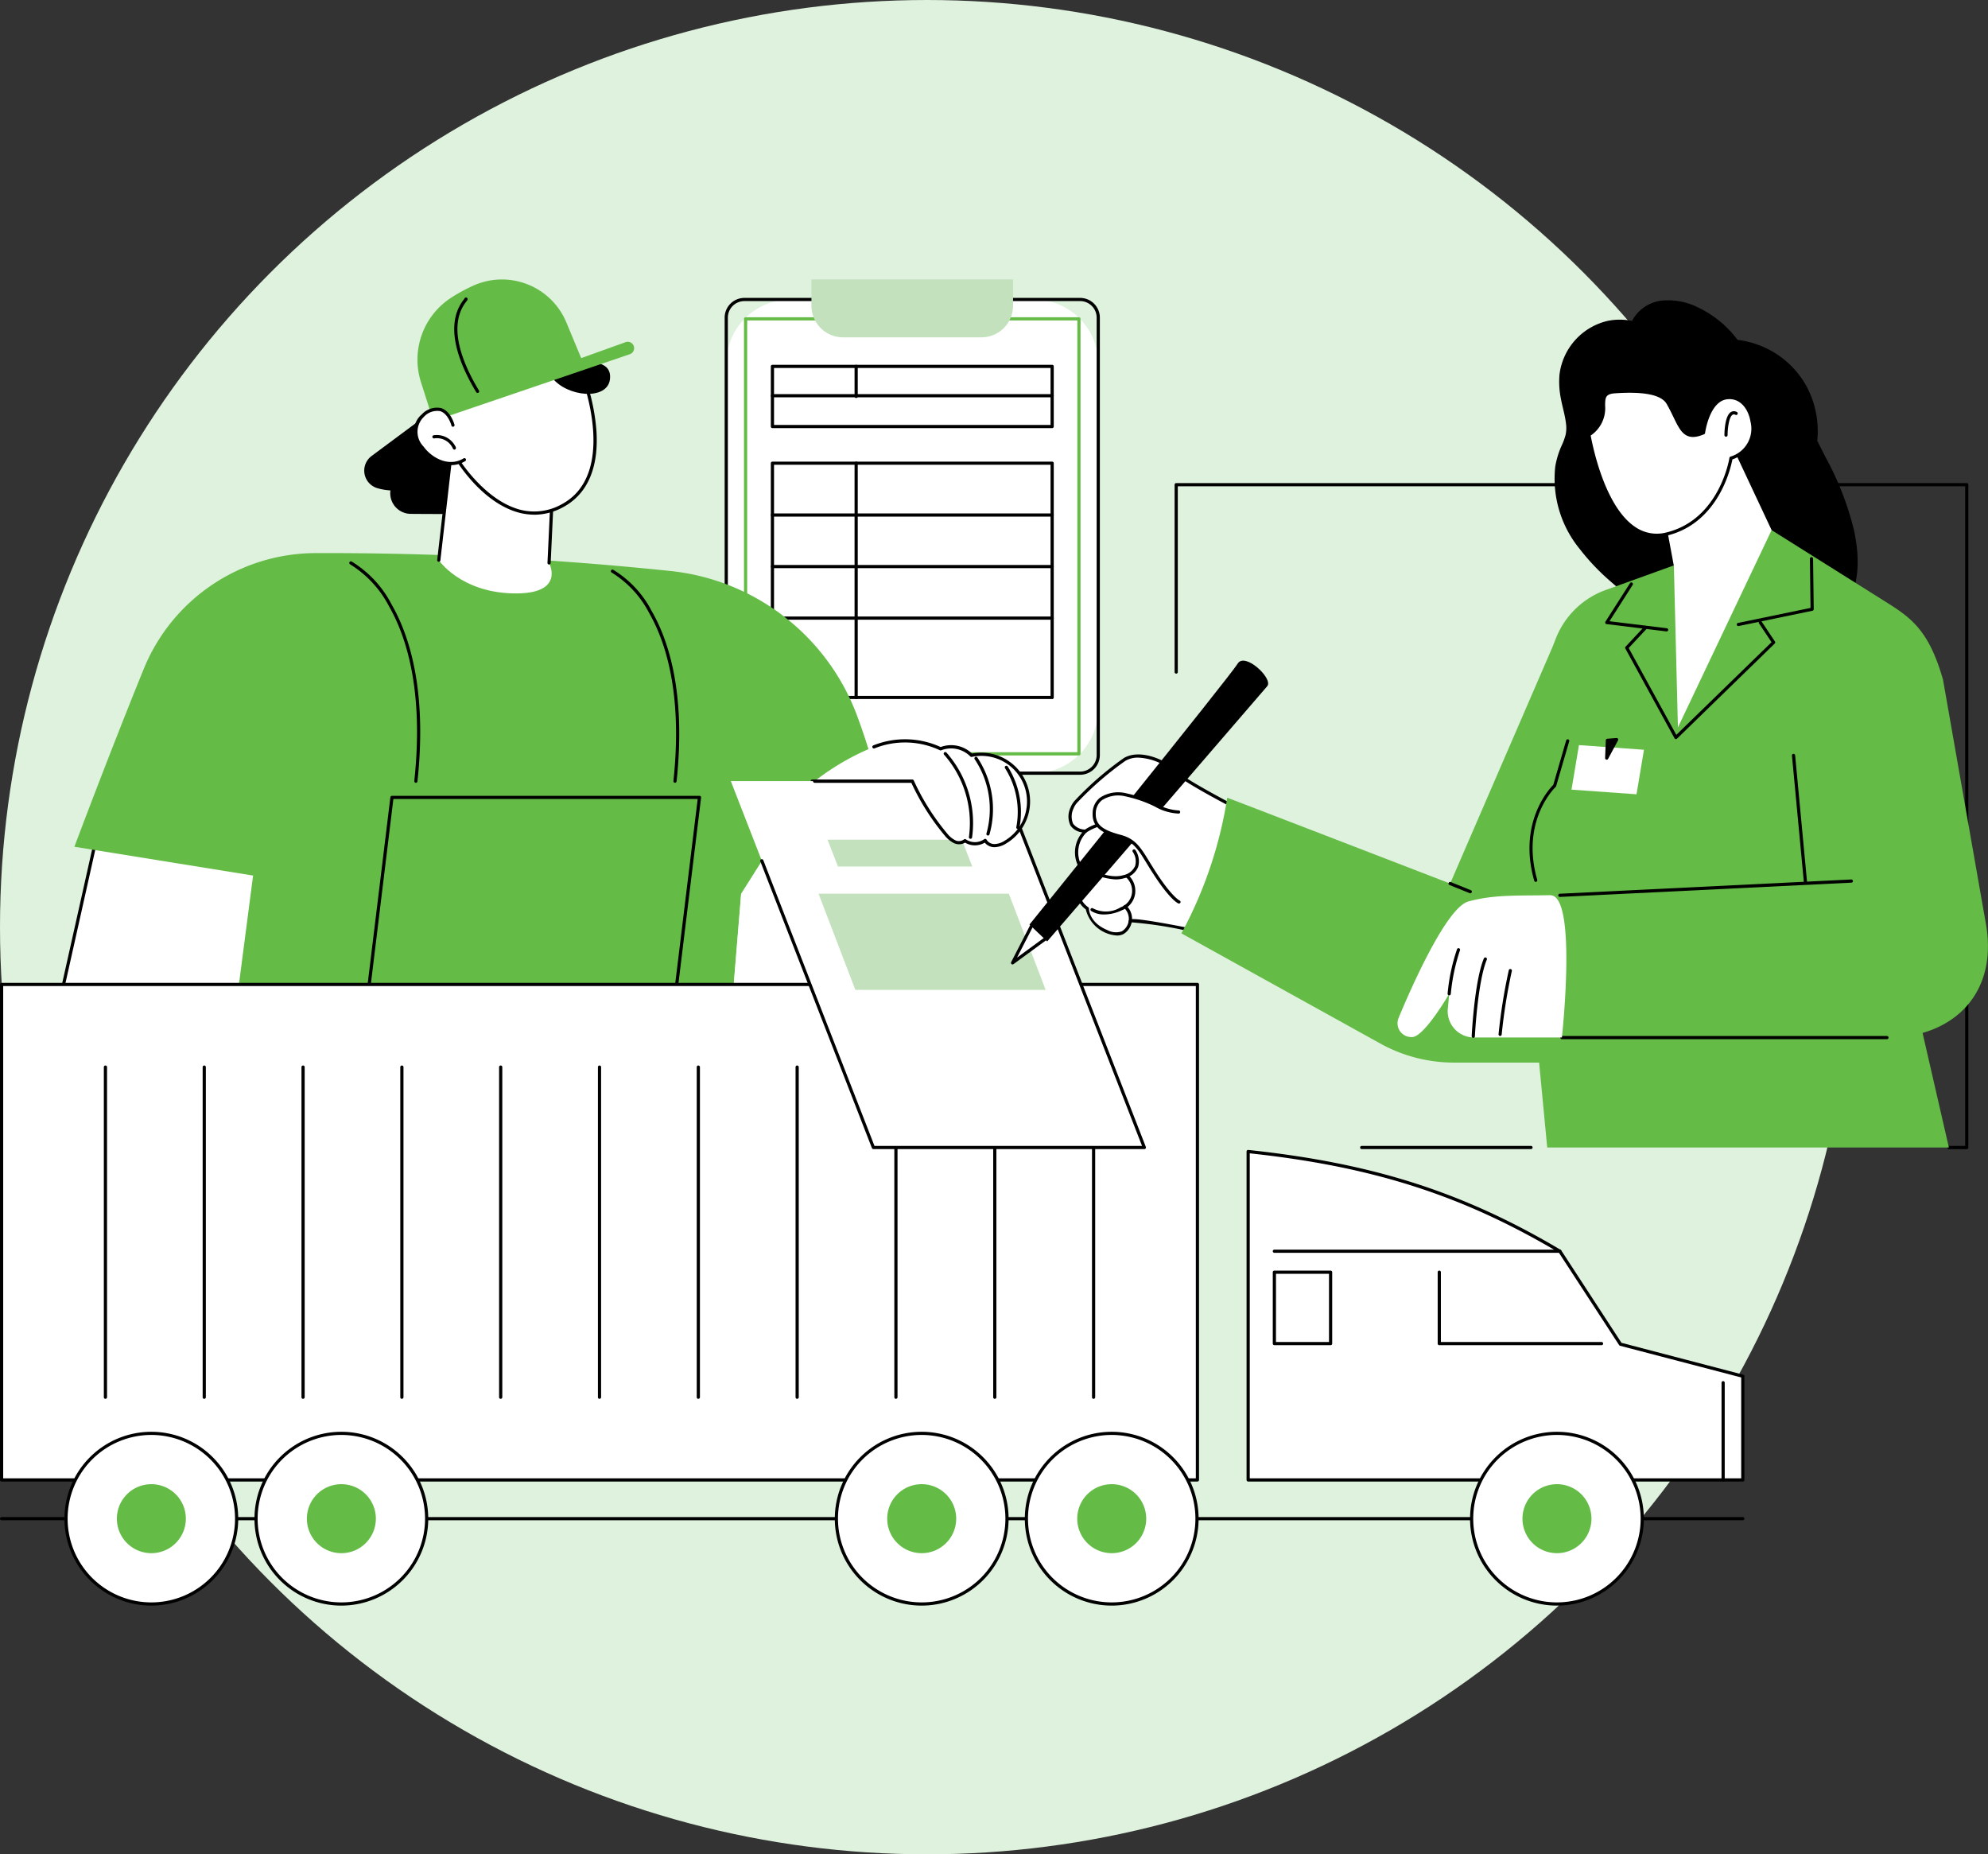 <svg id="Transport-and-Logistics" xmlns="http://www.w3.org/2000/svg" xmlns:xlink="http://www.w3.org/1999/xlink" width="196.903" height="183.625" viewBox="0 0 196.903 183.625">
  <rect x="0" y="0" width="196.903" height="183.625" fill="#333333" stroke="none"/>
  <defs>
    <clipPath id="clip-path">
      <rect id="Rectangle_24997" data-name="Rectangle 24997" width="196.903" height="131.321" fill="none"/>
    </clipPath>
  </defs>
  <ellipse id="Ellipse_211" data-name="Ellipse 211" cx="91.812" cy="91.812" rx="91.812" ry="91.812" fill="#dff2de"/>
  <g id="Group_74976" data-name="Group 74976" transform="translate(0 27.673)">
    <g id="Group_74975" data-name="Group 74975" transform="translate(0)" clip-path="url(#clip-path)">
      <path id="Path_39029" data-name="Path 39029" d="M286.421,102h-1.772a.158.158,0,0,1,0-.316h1.614V36.363H208.277V54.756a.158.158,0,1,1-.316,0V36.205a.159.159,0,0,1,.158-.158h78.3a.158.158,0,0,1,.158.158V101.84a.158.158,0,0,1-.158.158" transform="translate(-91.621 -15.881)"/>
      <path id="Path_39030" data-name="Path 39030" d="M257.729,153.687H240.964a.158.158,0,1,1,0-.316h16.765a.158.158,0,0,1,0,.316" transform="translate(-106.091 -67.57)"/>
      <path id="Path_39031" data-name="Path 39031" d="M159.067,50.454H134.938A6.358,6.358,0,0,1,128.58,44.1V9.905a6.357,6.357,0,0,1,6.358-6.357h24.129a6.357,6.357,0,0,1,6.358,6.357V44.1a6.358,6.358,0,0,1-6.358,6.359" transform="translate(-56.648 -1.563)" fill="#fff"/>
      <path id="Path_39032" data-name="Path 39032" d="M163.505,50.487H130.252a1.956,1.956,0,0,1-1.954-1.954V5.219a1.956,1.956,0,0,1,1.954-1.954h33.254a1.956,1.956,0,0,1,1.954,1.954V48.533a1.956,1.956,0,0,1-1.954,1.954M130.252,3.581a1.639,1.639,0,0,0-1.637,1.638V48.533a1.639,1.639,0,0,0,1.637,1.638h33.254a1.64,1.64,0,0,0,1.638-1.638V5.219a1.64,1.64,0,0,0-1.638-1.638Z" transform="translate(-56.524 -1.438)"/>
      <rect id="Rectangle_24995" data-name="Rectangle 24995" width="33.014" height="43.075" transform="translate(73.847 3.9)" fill="#fff"/>
      <path id="Path_39033" data-name="Path 39033" d="M164.894,50.08H131.88a.158.158,0,0,1-.158-.158V6.847a.158.158,0,0,1,.158-.158h33.014a.158.158,0,0,1,.158.158V49.921a.158.158,0,0,1-.158.158m-32.856-.316h32.7V7.005h-32.7Z" transform="translate(-58.032 -2.947)" fill="#64bb46"/>
      <path id="Path_39034" data-name="Path 39034" d="M143.664,0V2.6a3.131,3.131,0,0,0,3.131,3.131H160.5A3.131,3.131,0,0,0,163.632,2.6V0Z" transform="translate(-63.294)" fill="#c2e1bc"/>
      <path id="Path_39035" data-name="Path 39035" d="M164.339,21.377H136.633a.158.158,0,0,1-.158-.158V15.265a.158.158,0,0,1,.158-.158h27.706a.158.158,0,0,1,.158.158v5.954a.158.158,0,0,1-.158.158m-27.548-.316H164.18V15.423H136.791Z" transform="translate(-60.127 -6.656)"/>
      <path id="Path_39036" data-name="Path 39036" d="M164.338,20.616H136.632a.158.158,0,1,1,0-.316h27.705a.158.158,0,0,1,0,.316" transform="translate(-60.126 -8.944)"/>
      <path id="Path_39037" data-name="Path 39037" d="M151.456,18.393a.158.158,0,0,1-.158-.158V15.265a.158.158,0,1,1,.316,0v2.971a.158.158,0,0,1-.158.158" transform="translate(-66.657 -6.656)"/>
      <path id="Path_39038" data-name="Path 39038" d="M164.339,55.751H136.633a.158.158,0,0,1-.158-.158V32.4a.158.158,0,0,1,.158-.158h27.706a.158.158,0,0,1,.158.158v23.2a.158.158,0,0,1-.158.158m-27.548-.316H164.18V32.553H136.791Z" transform="translate(-60.127 -14.203)"/>
      <path id="Path_39039" data-name="Path 39039" d="M151.456,55.751a.158.158,0,0,1-.158-.158V32.4a.158.158,0,1,1,.316,0v23.2a.158.158,0,0,1-.158.158" transform="translate(-66.657 -14.203)"/>
      <path id="Path_39040" data-name="Path 39040" d="M164.338,41.735H136.632a.158.158,0,1,1,0-.316h27.705a.158.158,0,0,1,0,.316" transform="translate(-60.126 -18.248)"/>
      <path id="Path_39041" data-name="Path 39041" d="M164.338,50.855H136.632a.158.158,0,1,1,0-.317h27.705a.158.158,0,0,1,0,.317" transform="translate(-60.126 -22.265)"/>
      <path id="Path_39042" data-name="Path 39042" d="M164.338,59.975H136.632a.158.158,0,1,1,0-.316h27.705a.158.158,0,0,1,0,.316" transform="translate(-60.126 -26.284)"/>
      <path id="Path_39043" data-name="Path 39043" d="M11.884,97l-7.09,31.695H28.678l9.514-30.482Z" transform="translate(-2.112 -42.734)" fill="#fff"/>
      <path id="Path_39044" data-name="Path 39044" d="M28.554,128.727H4.67a.158.158,0,0,1-.154-.192l7.09-31.695a.159.159,0,0,1,.161-.124l26.307,1.212a.158.158,0,0,1,.144.2L28.7,128.616a.159.159,0,0,1-.151.111M4.867,128.41h23.57l9.417-30.176-25.97-1.2Z" transform="translate(-1.988 -42.61)"/>
      <path id="Path_39045" data-name="Path 39045" d="M27.362,107.3l3.507-26.931-17.7-2.852s3.483-9.294,6.866-17.6A18.414,18.414,0,0,1,37.113,48.438a328.134,328.134,0,0,1,35.3,1.794A22.188,22.188,0,0,1,90.667,64.474,62.73,62.73,0,0,1,93.24,73.28L79.206,82.163,77.166,107.3Z" transform="translate(-5.801 -21.34)" fill="#64bb46"/>
      <path id="Path_39046" data-name="Path 39046" d="M128.58,117.9s10.9,1.216,14.676-2.45S151.037,88.8,151.037,88.8H137.1l-7.043,11.143Z" transform="translate(-56.648 -39.124)" fill="#fff"/>
      <path id="Path_39047" data-name="Path 39047" d="M132.563,118.134a40.582,40.582,0,0,1-4.125-.2.158.158,0,0,1,.035-.314c.108.012,10.865,1.165,14.548-2.407,3.522-3.416,7.312-24.184,7.7-26.374H136.971a.158.158,0,1,1,0-.316h13.942a.158.158,0,0,1,.156.185c-.164.94-4.054,23.073-7.826,26.732-2.315,2.245-7.157,2.7-10.678,2.7" transform="translate(-56.524 -38.999)"/>
      <path id="Path_39048" data-name="Path 39048" d="M68.435,71.819h-.017a.157.157,0,0,1-.14-.174c.962-8.992-.818-14.348-2.482-17.257a10.665,10.665,0,0,0-3.868-4.194.158.158,0,1,1,.139-.284,10.729,10.729,0,0,1,3.989,4.3c1.694,2.95,3.509,8.377,2.536,17.473a.159.159,0,0,1-.157.141" transform="translate(-27.244 -21.981)"/>
      <path id="Path_39049" data-name="Path 39049" d="M114.507,72.466h-.017a.157.157,0,0,1-.14-.174c.925-8.648-.787-13.8-2.386-16.6a10.249,10.249,0,0,0-3.72-4.033.158.158,0,0,1,.14-.284,10.331,10.331,0,0,1,3.84,4.135c1.63,2.839,3.376,8.06,2.44,16.812a.158.158,0,0,1-.157.141" transform="translate(-47.65 -22.628)"/>
      <path id="Path_39050" data-name="Path 39050" d="M91.107,113.595H85.792a.16.16,0,0,1-.119-.053.162.162,0,0,1-.039-.124l2.644-21.705H58.138L55.49,113.456a.158.158,0,0,1-.157.139H43.681a.158.158,0,0,1,0-.316H55.193l2.648-21.744A.158.158,0,0,1,58,91.4H88.457a.158.158,0,0,1,.119.053.16.16,0,0,1,.039.124L85.97,113.279h5.136a.158.158,0,0,1,0,.316" transform="translate(-19.175 -40.266)"/>
      <path id="Path_39051" data-name="Path 39051" d="M72.9,21.046l-7.673,5.7a1.81,1.81,0,0,0,.514,3.179,5.705,5.705,0,0,0,1.342.237,2.045,2.045,0,0,0,2.007,2.323c1.858.017,4.282.026,5.1-.027l3.88-9.47Z" transform="translate(-28.413 -9.272)"/>
      <path id="Path_39052" data-name="Path 39052" d="M79.082,27.889,77.689,40.054s2.126,3.178,7.367,3.293,3.554-3.019,3.554-3.019l.352-7.517s-5.294-5.651-9.88-4.922" transform="translate(-34.227 -12.258)" fill="#fff"/>
      <path id="Path_39053" data-name="Path 39053" d="M77.564,40.087h-.018a.158.158,0,0,1-.139-.175L78.8,27.746a.158.158,0,0,1,.132-.138c4.615-.732,9.8,4.737,10.021,4.97a.158.158,0,0,1-.231.216c-.051-.055-5.2-5.486-9.621-4.891l-1.38,12.045a.157.157,0,0,1-.157.14" transform="translate(-34.103 -12.133)"/>
      <path id="Path_39054" data-name="Path 39054" d="M97.086,44.289h-.008a.158.158,0,0,1-.15-.166l.352-7.517a.158.158,0,0,1,.316.015l-.352,7.517a.158.158,0,0,1-.158.15" transform="translate(-42.703 -16.061)"/>
      <path id="Path_39055" data-name="Path 39055" d="M92.283,16.707s3.726,9.644-2.066,12.744-10.56-4.607-10.849-5.379-1.029-4.192-1.029-4.192l10.847-3.887,2.239.317Z" transform="translate(-34.514 -7.046)" fill="#fff"/>
      <path id="Path_39056" data-name="Path 39056" d="M87.309,30.216a6.125,6.125,0,0,1-2.171-.412C81.61,28.473,79.253,24.421,79.1,24c-.289-.773-1.005-4.074-1.036-4.214a.158.158,0,0,1,.1-.182L89.009,15.72a.151.151,0,0,1,.076-.007l2.239.317a.2.2,0,0,1,.044.012l.857.4a.159.159,0,0,1,.081.087,20.759,20.759,0,0,1,1.149,5.255c.277,3.728-.86,6.386-3.288,7.685a6,6,0,0,1-2.859.751M78.4,19.858c.14.642.744,3.369.993,4.034s2.674,4.416,5.857,5.616a5.559,5.559,0,0,0,4.77-.322c5.371-2.874,2.31-11.678,2.015-12.488l-.778-.359-2.177-.309Z" transform="translate(-34.39 -6.922)"/>
      <path id="Path_39057" data-name="Path 39057" d="M100.566,14.719s3.147-.568,2.907,1.6-4.286,1.772-5.743-.15Z" transform="translate(-43.057 -6.455)"/>
      <path id="Path_39058" data-name="Path 39058" d="M77.41,18.591l18.506-6.3A.633.633,0,1,0,95.5,11.1L76.229,18.016Z" transform="translate(-33.584 -4.873)" fill="#64bb46"/>
      <path id="Path_39059" data-name="Path 39059" d="M90.337,8.277,88.664,4.257A6.909,6.909,0,0,0,79.454.609,16.41,16.41,0,0,0,77.2,1.842a7.306,7.306,0,0,0-2.934,8.332l.943,2.969Z" transform="translate(-32.568 0)" fill="#64bb46"/>
      <path id="Path_39060" data-name="Path 39060" d="M82.733,12.642a.158.158,0,0,1-.135-.077c-1.672-2.775-3.242-6.62-1.225-9.176.022-.028.046-.059.06-.078a.156.156,0,0,1,.09-.107.158.158,0,0,1,.209.081c.045.1-.013.177-.11.3C79.716,6,81.248,9.712,82.869,12.4a.158.158,0,0,1-.054.217.156.156,0,0,1-.082.023m-1.291-9.23h0Z" transform="translate(-35.432 -1.405)"/>
      <path id="Path_39061" data-name="Path 39061" d="M77.293,24.507s-.756-2.8-2.982-.914,1.476,6,4.12,4.364Z" transform="translate(-32.438 -10.107)" fill="#fff"/>
      <path id="Path_39062" data-name="Path 39062" d="M76.979,28.37A3.9,3.9,0,0,1,73.992,26.7c-.895-1.231-.858-2.546.093-3.351A2.059,2.059,0,0,1,76,22.718c.952.3,1.305,1.569,1.32,1.623a.158.158,0,1,1-.3.082c0-.011-.324-1.16-1.109-1.4a1.777,1.777,0,0,0-1.617.568,2.065,2.065,0,0,0-.041,2.924c.887,1.219,2.581,2.049,3.975,1.185a.158.158,0,1,1,.167.269,2.648,2.648,0,0,1-1.411.4" transform="translate(-32.314 -9.982)"/>
      <path id="Path_39063" data-name="Path 39063" d="M78.73,28.979a.158.158,0,0,1-.146-.1,1.733,1.733,0,0,0-1.849-1.01.158.158,0,0,1-.056-.311A2.068,2.068,0,0,1,78.8,28.608a.156.156,0,0,1,.041.064l.034.1a.159.159,0,0,1-.093.2.164.164,0,0,1-.056.01" transform="translate(-33.725 -12.13)"/>
      <rect id="Rectangle_24996" data-name="Rectangle 24996" width="118.443" height="49.064" transform="translate(0.158 69.814)" fill="#fff"/>
      <path id="Path_39064" data-name="Path 39064" d="M118.6,173.892H.158A.158.158,0,0,1,0,173.734V124.67a.158.158,0,0,1,.158-.158H118.6a.158.158,0,0,1,.158.158v49.064a.159.159,0,0,1-.158.158M.316,173.576H118.443V124.828H.316Z" transform="translate(0 -54.856)"/>
      <path id="Path_39065" data-name="Path 39065" d="M18.543,172.152a.158.158,0,0,1-.158-.158V139.3a.158.158,0,0,1,.316,0v32.69a.158.158,0,0,1-.158.158" transform="translate(-8.1 -61.304)"/>
      <path id="Path_39066" data-name="Path 39066" d="M36.038,172.152a.158.158,0,0,1-.158-.158V139.3a.158.158,0,0,1,.316,0v32.69a.158.158,0,0,1-.158.158" transform="translate(-15.808 -61.304)"/>
      <path id="Path_39067" data-name="Path 39067" d="M53.533,172.152a.158.158,0,0,1-.158-.158V139.3a.158.158,0,0,1,.316,0v32.69a.158.158,0,0,1-.158.158" transform="translate(-23.515 -61.304)"/>
      <path id="Path_39068" data-name="Path 39068" d="M71.028,172.152a.158.158,0,0,1-.158-.158V139.3a.158.158,0,0,1,.316,0v32.69a.158.158,0,0,1-.158.158" transform="translate(-31.223 -61.304)"/>
      <path id="Path_39069" data-name="Path 39069" d="M88.523,172.152a.158.158,0,0,1-.158-.158V139.3a.158.158,0,0,1,.316,0v32.69a.158.158,0,0,1-.158.158" transform="translate(-38.931 -61.304)"/>
      <path id="Path_39070" data-name="Path 39070" d="M106.019,172.152a.158.158,0,0,1-.158-.158V139.3a.157.157,0,1,1,.315,0v32.69a.157.157,0,0,1-.157.158" transform="translate(-46.639 -61.304)"/>
      <path id="Path_39071" data-name="Path 39071" d="M123.514,172.152a.158.158,0,0,1-.158-.158V139.3a.158.158,0,0,1,.316,0v32.69a.158.158,0,0,1-.158.158" transform="translate(-54.347 -61.304)"/>
      <path id="Path_39072" data-name="Path 39072" d="M141.009,172.152a.158.158,0,0,1-.158-.158V139.3a.158.158,0,0,1,.316,0v32.69a.158.158,0,0,1-.158.158" transform="translate(-62.054 -61.304)"/>
      <path id="Path_39073" data-name="Path 39073" d="M158.5,172.152a.158.158,0,0,1-.158-.158V139.3a.158.158,0,0,1,.316,0v32.69a.158.158,0,0,1-.158.158" transform="translate(-69.762 -61.304)"/>
      <path id="Path_39074" data-name="Path 39074" d="M176,172.152a.158.158,0,0,1-.158-.158V139.3a.158.158,0,0,1,.316,0v32.69a.158.158,0,0,1-.158.158" transform="translate(-77.47 -61.304)"/>
      <path id="Path_39075" data-name="Path 39075" d="M193.494,172.152a.158.158,0,0,1-.158-.158V139.3a.158.158,0,0,1,.316,0v32.69a.158.158,0,0,1-.158.158" transform="translate(-85.178 -61.304)"/>
      <path id="Path_39076" data-name="Path 39076" d="M172.616,219.389H.158a.158.158,0,1,1,0-.316H172.616a.158.158,0,0,1,0,.316" transform="translate(0 -96.517)"/>
      <path id="Path_39077" data-name="Path 39077" d="M220.984,186.887h48.991V176.616l-12.116-3.169-4.649-7.132-1.353-2.076c-9.172-5.445-18.157-8.521-30.873-9.872Z" transform="translate(-97.358 -68.009)" fill="#fff"/>
      <path id="Path_39078" data-name="Path 39078" d="M269.849,186.921h-48.99a.158.158,0,0,1-.158-.158v-32.52a.156.156,0,0,1,.053-.117.151.151,0,0,1,.122-.04c12.347,1.311,21.31,4.177,30.937,9.893a.157.157,0,0,1,.052.049l5.969,9.157,12.056,3.154a.158.158,0,0,1,.118.153v10.271a.158.158,0,0,1-.158.158m-48.832-.316h48.675v-9.991l-12-3.137a.158.158,0,0,1-.092-.067l-5.983-9.177c-9.527-5.651-18.408-8.5-30.6-9.813Z" transform="translate(-97.234 -67.885)"/>
      <path id="Path_39079" data-name="Path 39079" d="M253.777,172.047H225.5a.158.158,0,1,1,0-.316h28.275a.158.158,0,1,1,0,.316" transform="translate(-99.279 -75.659)"/>
      <path id="Path_39080" data-name="Path 39080" d="M304.951,204.949a.158.158,0,0,1-.158-.158v-9.628a.158.158,0,0,1,.316,0v9.628a.158.158,0,0,1-.158.158" transform="translate(-134.282 -85.913)"/>
      <path id="Path_39081" data-name="Path 39081" d="M270.776,182.829H254.7a.158.158,0,0,1-.158-.158V175.6a.158.158,0,1,1,.316,0v6.913h15.914a.158.158,0,0,1,0,.316" transform="translate(-112.145 -77.294)"/>
      <path id="Path_39082" data-name="Path 39082" d="M231.071,182.829H225.5a.158.158,0,0,1-.158-.158V175.6a.159.159,0,0,1,.158-.158h5.569a.158.158,0,0,1,.158.158v7.072a.158.158,0,0,1-.158.158m-5.411-.316h5.253v-6.756H225.66Z" transform="translate(-99.279 -77.294)"/>
      <path id="Path_39083" data-name="Path 39083" d="M277.45,212.7A8.448,8.448,0,1,1,269,204.254a8.449,8.449,0,0,1,8.449,8.449" transform="translate(-114.791 -89.988)" fill="#fff"/>
      <path id="Path_39084" data-name="Path 39084" d="M268.876,221.185a8.606,8.606,0,1,1,8.606-8.606,8.616,8.616,0,0,1-8.606,8.606m0-16.9a8.291,8.291,0,1,0,8.29,8.29,8.3,8.3,0,0,0-8.29-8.29" transform="translate(-114.667 -89.863)"/>
      <path id="Path_39085" data-name="Path 39085" d="M276.38,216.665a3.416,3.416,0,1,1-3.416-3.416,3.416,3.416,0,0,1,3.416,3.416" transform="translate(-118.754 -93.951)" fill="#64bb46"/>
      <path id="Path_39086" data-name="Path 39086" d="M198.622,212.7a8.448,8.448,0,1,1-8.449-8.449,8.449,8.449,0,0,1,8.449,8.449" transform="translate(-80.062 -89.988)" fill="#fff"/>
      <path id="Path_39087" data-name="Path 39087" d="M190.049,221.185a8.606,8.606,0,1,1,8.606-8.606,8.616,8.616,0,0,1-8.606,8.606m0-16.9a8.291,8.291,0,1,0,8.29,8.29,8.3,8.3,0,0,0-8.29-8.29" transform="translate(-79.938 -89.863)"/>
      <path id="Path_39088" data-name="Path 39088" d="M197.553,216.665a3.416,3.416,0,1,1-3.416-3.416,3.416,3.416,0,0,1,3.416,3.416" transform="translate(-84.025 -93.951)" fill="#64bb46"/>
      <path id="Path_39089" data-name="Path 39089" d="M164.981,212.7a8.448,8.448,0,1,1-8.449-8.449,8.449,8.449,0,0,1,8.449,8.449" transform="translate(-65.241 -89.988)" fill="#fff"/>
      <path id="Path_39090" data-name="Path 39090" d="M156.407,221.185a8.606,8.606,0,1,1,8.606-8.606,8.616,8.616,0,0,1-8.606,8.606m0-16.9a8.291,8.291,0,1,0,8.29,8.29,8.3,8.3,0,0,0-8.29-8.29" transform="translate(-65.116 -89.863)"/>
      <path id="Path_39091" data-name="Path 39091" d="M163.911,216.665a3.416,3.416,0,1,1-3.416-3.416,3.416,3.416,0,0,1,3.416,3.416" transform="translate(-69.204 -93.951)" fill="#64bb46"/>
      <path id="Path_39092" data-name="Path 39092" d="M62.233,212.7a8.448,8.448,0,1,1-8.449-8.449,8.449,8.449,0,0,1,8.449,8.449" transform="translate(-19.974 -89.988)" fill="#fff"/>
      <path id="Path_39093" data-name="Path 39093" d="M53.659,221.185a8.606,8.606,0,1,1,8.606-8.606,8.616,8.616,0,0,1-8.606,8.606m0-16.9a8.291,8.291,0,1,0,8.29,8.29,8.3,8.3,0,0,0-8.29-8.29" transform="translate(-19.849 -89.863)"/>
      <path id="Path_39094" data-name="Path 39094" d="M61.163,216.665a3.416,3.416,0,1,1-3.416-3.416,3.416,3.416,0,0,1,3.416,3.416" transform="translate(-23.936 -93.951)" fill="#64bb46"/>
      <path id="Path_39095" data-name="Path 39095" d="M28.591,212.7a8.448,8.448,0,1,1-8.449-8.449,8.449,8.449,0,0,1,8.449,8.449" transform="translate(-5.152 -89.988)" fill="#fff"/>
      <path id="Path_39096" data-name="Path 39096" d="M20.018,221.185a8.606,8.606,0,1,1,8.606-8.606,8.616,8.616,0,0,1-8.606,8.606m0-16.9a8.291,8.291,0,1,0,8.29,8.29,8.3,8.3,0,0,0-8.29-8.29" transform="translate(-5.028 -89.863)"/>
      <path id="Path_39097" data-name="Path 39097" d="M27.522,216.665a3.416,3.416,0,1,1-3.416-3.416,3.416,3.416,0,0,1,3.416,3.416" transform="translate(-9.115 -93.951)" fill="#64bb46"/>
      <path id="Path_39098" data-name="Path 39098" d="M170.347,125.083H143.511L129.389,88.8h26.836Z" transform="translate(-57.005 -39.124)" fill="#fff"/>
      <path id="Path_39099" data-name="Path 39099" d="M172.643,125.116H145.807a.158.158,0,0,1-.147-.1L134.61,96.631a.158.158,0,1,1,.294-.115l11.01,28.284h26.5l-14-35.963H140a.158.158,0,0,1,0-.316h18.524a.158.158,0,0,1,.147.1L172.79,124.9a.158.158,0,0,1-.147.215" transform="translate(-59.3 -39)"/>
      <path id="Path_39100" data-name="Path 39100" d="M160.849,101.823h-13.3l-1.035-2.657h13.3Z" transform="translate(-64.551 -43.689)" fill="#c2e1bc"/>
      <path id="Path_39101" data-name="Path 39101" d="M167.414,118.248H148.567l-3.647-9.526h18.847Z" transform="translate(-63.847 -47.899)" fill="#c2e1bc"/>
      <path id="Path_39102" data-name="Path 39102" d="M144.247,85.659a24.588,24.588,0,0,1,5.865-3.391,8.3,8.3,0,0,1,6.6.191,2.835,2.835,0,0,1,3.062.645,4.675,4.675,0,0,1,3.359,8.6,2.14,2.14,0,0,1-1.06.347,1.042,1.042,0,0,1-.939-.515,1.738,1.738,0,0,1-2,.024.984.984,0,0,1-1.046.093,2.657,2.657,0,0,1-.844-.709,23.644,23.644,0,0,1-3.326-5.28Z" transform="translate(-63.551 -35.985)" fill="#fff"/>
      <path id="Path_39103" data-name="Path 39103" d="M161.945,92.083a1.233,1.233,0,0,1-.982-.451,1.9,1.9,0,0,1-1.95,0,1.189,1.189,0,0,1-1.118.043,2.812,2.812,0,0,1-.9-.749,23.294,23.294,0,0,1-3.307-5.227h-9.569a.158.158,0,0,1,0-.316h9.668a.158.158,0,0,1,.143.09,23.128,23.128,0,0,0,3.3,5.244,2.51,2.51,0,0,0,.791.67.829.829,0,0,0,.874-.067.158.158,0,0,1,.2-.011,1.586,1.586,0,0,0,1.815-.021.159.159,0,0,1,.131-.027.156.156,0,0,1,.105.083.893.893,0,0,0,.8.428h0a1.945,1.945,0,0,0,.98-.325,4.517,4.517,0,0,0-3.245-8.306.159.159,0,0,1-.148-.045,2.691,2.691,0,0,0-2.887-.608.159.159,0,0,1-.135-.007,8.118,8.118,0,0,0-6.473-.182.158.158,0,0,1-.105-.3,8.467,8.467,0,0,1,6.661.166,2.983,2.983,0,0,1,3.106.647,4.833,4.833,0,0,1,3.387,8.9,2.245,2.245,0,0,1-1.14.369Z" transform="translate(-63.426 -35.863)"/>
      <path id="Path_39104" data-name="Path 39104" d="M169.729,92.239l-.022,0a.157.157,0,0,1-.134-.178,10.232,10.232,0,0,0-2.464-8.153.158.158,0,0,1,.236-.21,10.548,10.548,0,0,1,2.541,8.407.158.158,0,0,1-.156.135" transform="translate(-73.605 -36.851)"/>
      <path id="Path_39105" data-name="Path 39105" d="M173.866,92.3a.172.172,0,0,1-.044-.006.159.159,0,0,1-.109-.2,8.906,8.906,0,0,0-1.159-7.344.158.158,0,1,1,.262-.176,9.219,9.219,0,0,1,1.2,7.607.157.157,0,0,1-.151.115" transform="translate(-76.01 -37.231)"/>
      <path id="Path_39106" data-name="Path 39106" d="M179.191,92.344l-.03,0a.159.159,0,0,1-.125-.185,8.071,8.071,0,0,0-1.118-5.838.158.158,0,0,1,.266-.171,8.392,8.392,0,0,1,1.163,6.068.158.158,0,0,1-.155.128" transform="translate(-78.374 -37.922)"/>
      <path id="Path_39107" data-name="Path 39107" d="M304.894,26.574a29.709,29.709,0,0,0-2.863-7.392c-.268-.525-.53-1.06-.808-1.586a9.385,9.385,0,0,0-1.046-5.378,9,9,0,0,0-5.71-4.409,9.18,9.18,0,0,0-1.138-.214,10.409,10.409,0,0,0-3.778-3.143,6.624,6.624,0,0,0-3.829-.733,3.84,3.84,0,0,0-2.714,1.773c-.045.076-.086.153-.124.232a5.949,5.949,0,0,0-2.431-.005,6.238,6.238,0,0,0-4.756,5.3,8.32,8.32,0,0,0,.139,2.407c.147.815.406,1.615.5,2.437A3.258,3.258,0,0,1,276.3,17a6.31,6.31,0,0,1-.386,1.053,8.364,8.364,0,0,0-.639,2.1,10.981,10.981,0,0,0,2.412,8.136,22.143,22.143,0,0,0,3.042,3.207c.56.495,1.135.972,1.716,1.441.281.227.562.456.849.677a10.888,10.888,0,0,0,1.755,2.927A10.29,10.29,0,0,0,290.93,40a10.733,10.733,0,0,0,7.147-1.065,20.885,20.885,0,0,0,3.249-2.247A13.257,13.257,0,0,0,304,34.048c1.49-2.149,1.4-5.02.892-7.474" transform="translate(-121.234 -1.614)"/>
      <path id="Path_39108" data-name="Path 39108" d="M207.094,90.109s-6.3-3.2-7.165-4.16-3.506-2.191-5.073-1.253a30.412,30.412,0,0,0-4.772,4.129,2.027,2.027,0,0,0-.441.69c-.281.732-.553,2.121,1.333,2.287a2.962,2.962,0,0,0-.477,3.576s-1.2,2.781.663,4.088a2.659,2.659,0,0,0,1.918,2.273c1.938.8,2.225-.679,2.337-1.015s5.986.861,5.986.861Z" transform="translate(-83.462 -37.167)" fill="#fff"/>
      <path id="Path_39109" data-name="Path 39109" d="M193.966,102.008a3.4,3.4,0,0,1-3.083-2.583c-1.686-1.256-.86-3.7-.685-4.159a3.055,3.055,0,0,1,.341-3.471,1.634,1.634,0,0,1-1.176-.682,2.055,2.055,0,0,1,.007-1.78,2.173,2.173,0,0,1,.476-.743,31.683,31.683,0,0,1,4.8-4.154c1.651-.989,4.351.268,5.272,1.282.837.923,7.056,4.094,7.119,4.126a.157.157,0,0,1,.07.211l-5.691,11.477a.157.157,0,0,1-.173.084,39.276,39.276,0,0,0-5.821-.911l-.007.023a1.718,1.718,0,0,1-.831,1.15,1.432,1.432,0,0,1-.621.131m2.112-17.617a2.44,2.44,0,0,0-1.265.314,31.452,31.452,0,0,0-4.741,4.1,1.864,1.864,0,0,0-.407.636,1.811,1.811,0,0,0-.034,1.5,1.52,1.52,0,0,0,1.233.574.158.158,0,0,1,.1.271,2.781,2.781,0,0,0-.451,3.383.159.159,0,0,1,.01.143c-.012.027-1.126,2.679.609,3.9a.157.157,0,0,1,.067.131c0,.055.013,1.376,1.82,2.125a1.8,1.8,0,0,0,1.436.123,1.448,1.448,0,0,0,.663-.956c.01-.034.019-.063.027-.087.058-.175.112-.339,3.212.2,1.226.213,2.456.457,2.836.534l5.568-11.228c-.956-.49-6.257-3.227-7.071-4.124a5.636,5.636,0,0,0-3.609-1.538" transform="translate(-83.338 -37.041)"/>
      <path id="Path_39110" data-name="Path 39110" d="M181.231,114.154l-1.959,3.809,3.574-2.615Z" transform="translate(-78.981 -50.293)" fill="#fff"/>
      <path id="Path_39111" data-name="Path 39111" d="M179.148,118a.158.158,0,0,1-.14-.23l1.959-3.809a.158.158,0,0,1,.1-.082.161.161,0,0,1,.13.027l1.615,1.194a.158.158,0,0,1,0,.255l-3.575,2.615a.154.154,0,0,1-.093.031m2.015-3.73-1.568,3.049,2.861-2.093Z" transform="translate(-78.857 -50.168)"/>
      <path id="Path_39112" data-name="Path 39112" d="M184.019,95.274S205.188,70.741,205.815,70s-2.229-3.418-2.93-2.23-20.621,25.838-20.621,25.838Z" transform="translate(-80.3 -29.724)"/>
      <path id="Path_39113" data-name="Path 39113" d="M202.09,92.869c-1.061.17-3.141-1.358-5.22-1.7s-3.1.552-3.141,1.825.807,1.825,2.589,2.291,2.079,1.655,3.607,3.947,2.207,2.547,2.207,2.547Z" transform="translate(-85.35 -40.135)" fill="#fff"/>
      <path id="Path_39114" data-name="Path 39114" d="M202.007,101.816a.156.156,0,0,1-.055-.01c-.074-.028-.77-.338-2.283-2.606-.343-.515-.625-.975-.874-1.381-.851-1.389-1.32-2.154-2.642-2.5-1.706-.447-2.755-1.013-2.707-2.45a1.983,1.983,0,0,1,.7-1.517,3.247,3.247,0,0,1,2.62-.459,12.613,12.613,0,0,1,2.964,1.022,5.113,5.113,0,0,0,2.206.676.158.158,0,0,1,.05.312,5.152,5.152,0,0,1-2.384-.7,12.394,12.394,0,0,0-2.887-1,2.95,2.95,0,0,0-2.369.391,1.673,1.673,0,0,0-.589,1.283c-.036,1.088.61,1.646,2.47,2.134,1.446.379,1.968,1.231,2.832,2.642.247.4.528.861.867,1.371,1.455,2.182,2.128,2.484,2.134,2.487a.16.16,0,0,1,.087.2.157.157,0,0,1-.146.1" transform="translate(-85.226 -40.011)"/>
      <path id="Path_39115" data-name="Path 39115" d="M192.058,97.268a.158.158,0,0,1-.1-.284,5.037,5.037,0,0,1,1.12-.567.158.158,0,1,1,.106.3,4.87,4.87,0,0,0-1.036.521.155.155,0,0,1-.095.032" transform="translate(-84.545 -42.474)"/>
      <path id="Path_39116" data-name="Path 39116" d="M194.987,103.86a6.7,6.7,0,0,1-3.136-1.029.158.158,0,0,1,.172-.265c.021.013,2.124,1.354,3.731.872a1.623,1.623,0,0,0,1.165-.911,1.651,1.651,0,0,0-.234-1.4.158.158,0,1,1,.265-.172,1.981,1.981,0,0,1,.265,1.678,1.916,1.916,0,0,1-1.371,1.105,2.991,2.991,0,0,1-.858.119" transform="translate(-84.491 -44.447)"/>
      <path id="Path_39117" data-name="Path 39117" d="M194.46,109.3a2.37,2.37,0,0,1-1.326-.347.158.158,0,0,1,.184-.257,2.764,2.764,0,0,0,2.727-.1,1.761,1.761,0,0,0,1.136-1.432,1.811,1.811,0,0,0-.569-1.524.158.158,0,1,1,.19-.253,2.122,2.122,0,0,1,.694,1.81,2.061,2.061,0,0,1-1.316,1.685,4.07,4.07,0,0,1-1.719.417" transform="translate(-85.06 -46.418)"/>
      <path id="Path_39118" data-name="Path 39118" d="M199.561,112.618a.167.167,0,0,1-.044-.006.158.158,0,0,1-.109-.2,1.48,1.48,0,0,0-.445-1.394.158.158,0,1,1,.21-.236,1.778,1.778,0,0,1,.539,1.716.158.158,0,0,1-.152.115" transform="translate(-87.633 -48.791)"/>
      <path id="Path_39119" data-name="Path 39119" d="M308.782,124.453l3.665,15.954H272.665l-1.608-16.82Z" transform="translate(-119.419 -54.449)" fill="#64bb46"/>
      <path id="Path_39120" data-name="Path 39120" d="M246.118,64.233,235.781,88.12s-19.364-7.472-22.076-8.5a41.876,41.876,0,0,1-4.54,13.433l19.7,10.91a15.079,15.079,0,0,0,7.3,1.887h12.841l2.027-25.724Z" transform="translate(-92.151 -28.299)" fill="#64bb46"/>
      <path id="Path_39121" data-name="Path 39121" d="M294.477,44.369l11.4,7.164c2.48,1.559,4.2,2.83,5.577,7.646l4.282,24.371c1.138,7.068-3.65,11.12-9.842,11.073H273.151V80.5l-3.029.256,2.456-23.525a8.347,8.347,0,0,1,5.462-6.93Z" transform="translate(-119.007 -19.548)" fill="#64bb46"/>
      <path id="Path_39122" data-name="Path 39122" d="M278.967,82.425l6.44.46-.74,4.41-6.439-.46Z" transform="translate(-122.578 -36.314)" fill="#fff"/>
      <path id="Path_39123" data-name="Path 39123" d="M284.53,81.525l-.07,1.757.985-1.828Z" transform="translate(-125.324 -35.886)"/>
      <path id="Path_39124" data-name="Path 39124" d="M284.336,83.315a.172.172,0,0,1-.041-.006.158.158,0,0,1-.116-.159l.07-1.758a.157.157,0,0,1,.145-.151l.914-.07a.158.158,0,0,1,.151.233l-.984,1.828a.159.159,0,0,1-.139.083m.223-1.769-.037.933.523-.97Z" transform="translate(-125.2 -35.761)"/>
      <path id="Path_39125" data-name="Path 39125" d="M276.047,107.937a.158.158,0,0,1-.008-.316l28.87-1.413a.158.158,0,1,1,.016.316l-28.87,1.413h-.008" transform="translate(-121.548 -46.792)"/>
      <path id="Path_39126" data-name="Path 39126" d="M318.592,96.78a.158.158,0,0,1-.157-.143l-1.176-12.493a.158.158,0,0,1,.315-.03l1.176,12.493a.159.159,0,0,1-.143.172h-.015" transform="translate(-139.774 -36.995)"/>
      <path id="Path_39127" data-name="Path 39127" d="M271.413,95.5a.158.158,0,0,1-.152-.115c-1.646-5.759,1.521-9.129,1.884-9.491l1.285-4.426a.158.158,0,0,1,.3.088l-1.3,4.465a.162.162,0,0,1-.045.072c-.035.032-3.508,3.325-1.828,9.2a.158.158,0,0,1-.109.2.167.167,0,0,1-.044.006" transform="translate(-119.301 -35.843)"/>
      <path id="Path_39128" data-name="Path 39128" d="M258.619,107.773a.166.166,0,0,1-.059-.011l-2-.807a.158.158,0,1,1,.118-.293l2,.806a.158.158,0,0,1-.059.3" transform="translate(-112.987 -46.987)"/>
      <path id="Path_39129" data-name="Path 39129" d="M307.651,55.978a.158.158,0,0,1-.032-.313l7.179-1.487-.064-4.872a.158.158,0,0,1,.156-.16h0a.158.158,0,0,1,.158.156l.066,5a.158.158,0,0,1-.126.156l-7.306,1.514a.164.164,0,0,1-.032,0" transform="translate(-135.472 -21.652)"/>
      <path id="Path_39130" data-name="Path 39130" d="M290.279,58.475h-.02l-5.924-.724a.157.157,0,0,1-.124-.089.159.159,0,0,1,.009-.153l2.436-3.818a.158.158,0,0,1,.266.17l-2.3,3.606,5.675.694a.158.158,0,0,1-.019.315" transform="translate(-125.208 -23.622)"/>
      <path id="Path_39131" data-name="Path 39131" d="M292.755,72.143l-.023,0a.158.158,0,0,1-.115-.081l-4.87-8.885a.158.158,0,0,1,.023-.184l1.843-1.975a.158.158,0,0,1,.231.216l-1.765,1.891,4.716,8.6,9.433-9.176-1.244-1.866a.158.158,0,0,1,.263-.175l1.317,1.975a.158.158,0,0,1-.022.2L292.865,72.1a.157.157,0,0,1-.11.045" transform="translate(-126.763 -26.628)"/>
      <path id="Path_39132" data-name="Path 39132" d="M308.6,134.232h-32.19a.158.158,0,1,1,0-.316H308.6a.158.158,0,1,1,0,.316" transform="translate(-121.707 -58.999)"/>
      <path id="Path_39133" data-name="Path 39133" d="M262.55,108.985c-3.056.077-5.43-.1-8.1.623-2.189.6-5.713,8.643-6.912,11.526a1.367,1.367,0,0,0,1.354,1.9l.037,0c1.208-.121,3.618-4.278,3.618-4.278l-.138,1.477a2.6,2.6,0,0,0,2.59,2.843l8.712,0s1.545-14.149-1.161-14.081" transform="translate(-109.01 -48.015)" fill="#fff"/>
      <path id="Path_39134" data-name="Path 39134" d="M260.715,127.975h-.008a.158.158,0,0,1-.15-.166c.011-.223.28-5.483,1.207-7.7a.158.158,0,0,1,.292.122c-.906,2.167-1.18,7.541-1.183,7.595a.158.158,0,0,1-.158.15" transform="translate(-114.793 -52.873)"/>
      <path id="Path_39135" data-name="Path 39135" d="M265.468,128.672h0a.157.157,0,0,1-.156-.158,54.393,54.393,0,0,1,1.02-6.379.158.158,0,0,1,.3.09,54.748,54.748,0,0,0-1.008,6.291.158.158,0,0,1-.158.156" transform="translate(-116.887 -53.759)"/>
      <path id="Path_39136" data-name="Path 39136" d="M256.453,123.04h-.017a.158.158,0,0,1-.14-.174,18.728,18.728,0,0,1,.941-4.418.158.158,0,1,1,.274.158,19.113,19.113,0,0,0-.9,4.294.158.158,0,0,1-.157.141" transform="translate(-112.916 -52.149)"/>
      <path id="Path_39137" data-name="Path 39137" d="M300.252,27.073l4.542,9.675-9.28,19.543-.4-15.989-1.58-8.491Z" transform="translate(-129.324 -11.928)" fill="#fff"/>
      <path id="Path_39138" data-name="Path 39138" d="M292.659,23.883s.428-3.278,2.343-3.475c2.919-.3,3.62,5.26.382,5.988,0,0-.907,6.152-6.328,7.507-4.635,1.159-6.94-5.47-7.744-9.813,2.723-1.952.27-4.108,2.558-4.269,1.373-.1,4.474-.25,5.273,1.126,1.238,2.133,1.341,3.871,3.517,2.937" transform="translate(-123.937 -8.706)" fill="#fff"/>
      <path id="Path_39139" data-name="Path 39139" d="M287.886,34.068a4.044,4.044,0,0,1-2.219-.671c-2.965-1.906-4.229-7.212-4.635-9.4a.158.158,0,0,1,.063-.157,2.972,2.972,0,0,0,1.378-2.779c.01-.737.019-1.433,1.261-1.52,1.122-.078,4.537-.317,5.42,1.2.275.473.5.93.69,1.333.7,1.444,1.055,2.182,2.547,1.573.087-.553.616-3.33,2.47-3.521,1.517-.157,2.418,1.126,2.637,2.466a3.206,3.206,0,0,1-2.1,3.808c-.156.83-1.363,6.265-6.427,7.531a4.456,4.456,0,0,1-1.084.138m-6.525-10.036c.34,1.79,1.59,7.244,4.477,9.1a3.763,3.763,0,0,0,3.056.492c5.253-1.313,6.2-7.316,6.21-7.377a.158.158,0,0,1,.121-.131,2.882,2.882,0,0,0,1.962-3.474c-.2-1.194-.981-2.34-2.293-2.2-1.768.182-2.2,3.307-2.2,3.339a.159.159,0,0,1-.095.125c-1.837.788-2.34-.252-3.037-1.692-.193-.4-.411-.849-.679-1.312-.52-.9-2.245-1.247-5.124-1.047-.952.067-.957.448-.968,1.208a3.262,3.262,0,0,1-1.428,2.972m11.174-.275h0Z" transform="translate(-123.812 -8.58)"/>
      <path id="Path_39140" data-name="Path 39140" d="M305.463,25.848a.158.158,0,0,1-.158-.158c0-.192.018-1.889.637-2.279a.581.581,0,0,1,.59-.012.158.158,0,1,1-.137.285.27.27,0,0,0-.285-.006c-.356.225-.49,1.353-.49,2.012a.158.158,0,0,1-.158.158" transform="translate(-134.508 -10.277)"/>
    </g>
  </g>
</svg>
